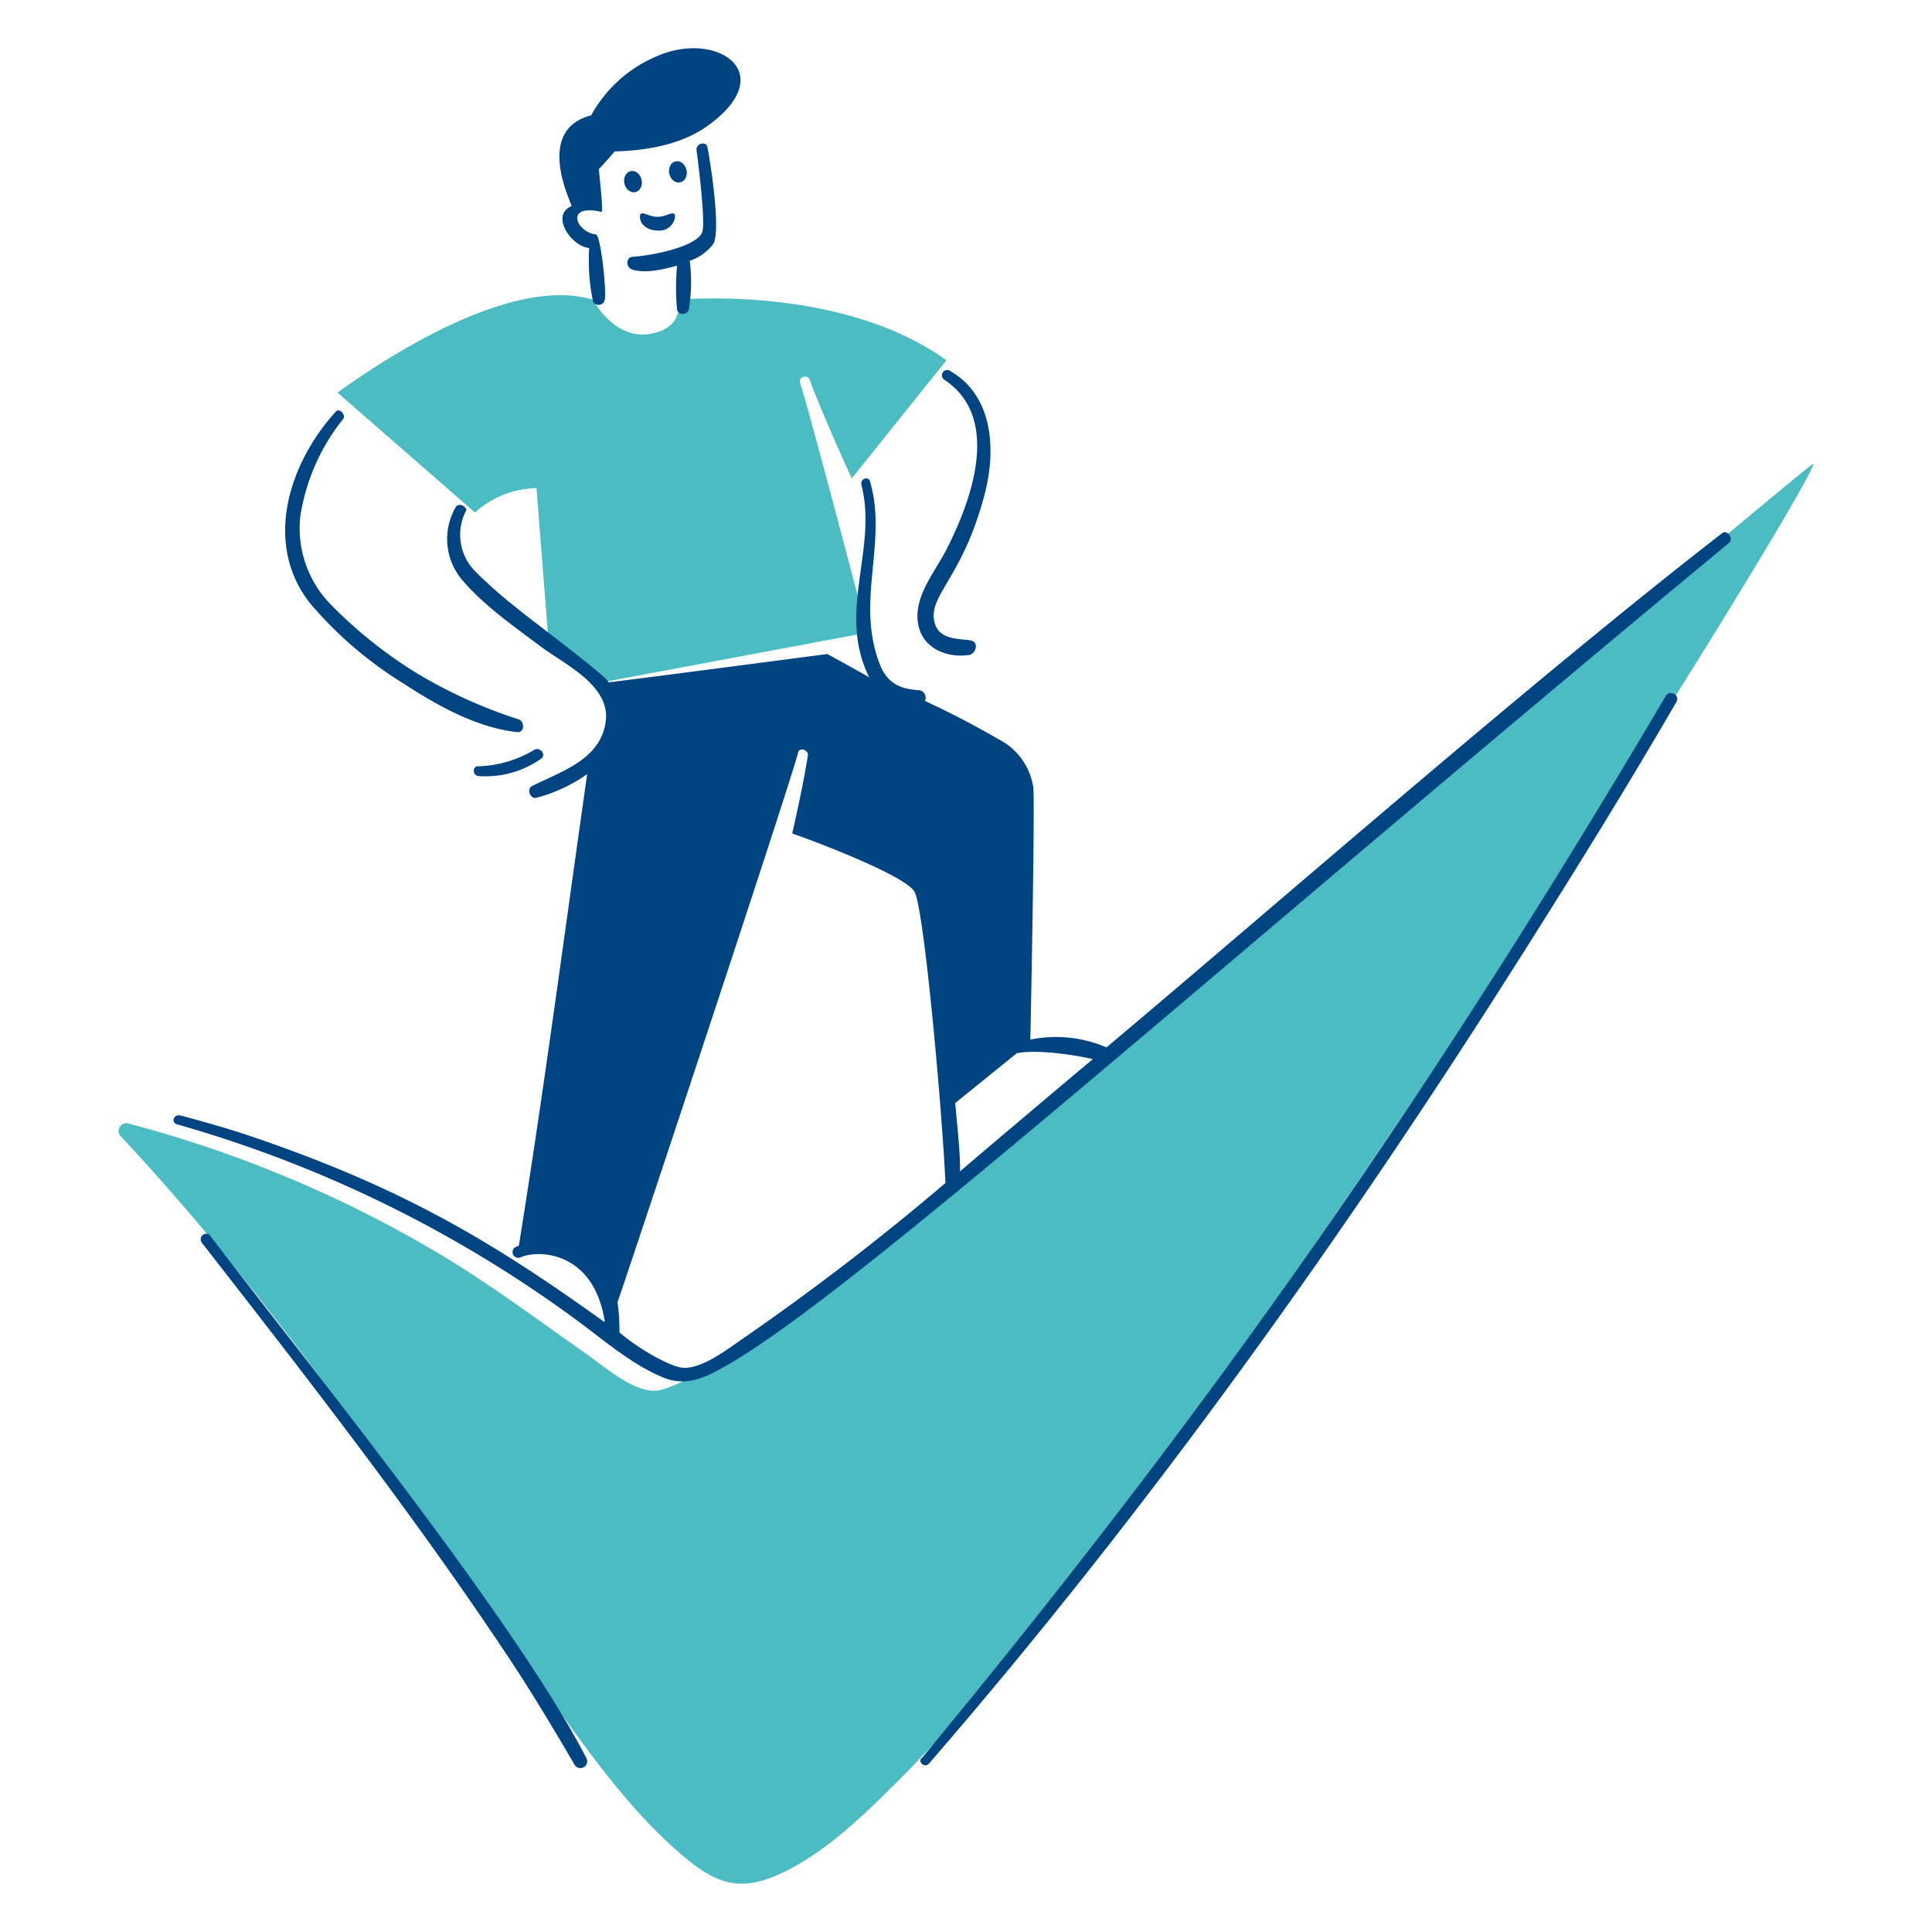 <svg viewBox="0 0 200 200" height="200" width="200" xmlns="http://www.w3.org/2000/svg"><path d="M82.817,39.622c-.2-.606.8-.906,1.01-.3,1.066,3.047,4.344,10.2,4.344,10.2l9.8-12.226c-10.912-7.88-27.785-6.264-27.785-6.264s.809,2.93-2.93,3.537-5.86-3.537-5.86-3.537c-9.9-3.031-26.167,9.5-26.47,9.6L49.172,53.06a9.712,9.712,0,0,1,6.366-2.526l1.313,16.771a44.759,44.759,0,0,1,5.456,3.334l27.481-5.152S83.827,42.653,82.817,39.622Z" fill="#4cbcc3"/><path d="M187.689,48.008c-.5,0-97.718,82.214-108.51,89.819-2.429,1.711-7.883,5.342-10.81,6.062-2.427.6-5.772-2.406-7.679-3.739-4.986-3.486-9.788-7.092-14.953-10.2a125.187,125.187,0,0,0-32.431-13.64.8.8,0,0,0-.809,1.314C28.764,135,41.9,154.8,55.74,174.1c4.345,6.062,8.79,12.63,14.447,17.58,3.716,3.251,6.193,4.294,10.508,2.324,4.731-2.161,8.79-6.163,12.427-9.8C124,153.322,189.12,48.008,187.689,48.008Z" fill="#4cbcc3"/><path d="M73.825,25.276c.808-1.213-.2-8.083-.607-10.1-.2-.606-1.209-.3-1.111.4.209,1.515.916,7.277.606,8.386-.395,1.417-4.546,2.425-7.274,2.627-.707.1-.611,1.125,0,1.313,1.405.435,3.132,0,4.647-.4a25.569,25.569,0,0,0,0,4.547.632.632,0,0,0,1.213,0,16.951,16.951,0,0,0,.1-5.052A5.126,5.126,0,0,0,73.825,25.276Z" fill="#004481"/><path d="M59.175,21.335c-2.223.91-.1,4.143,1.818,4.345a20.927,20.927,0,0,0,.4,5.556.658.658,0,0,0,1.213-.2c.186-1.013-.4-6.567-.909-6.769-2.021-.2-3.334-3.233.606-2.324.1-1.01-.3-3.94-.3-4.445.2-.2,1.313-1.414,1.616-1.819,3.334-.1,6.883-.689,9.6-2.626,7.716-5.506.895-10.036-5.354-7.174A13.825,13.825,0,0,0,61.2,11.939C55.335,13.455,59.074,20.83,59.175,21.335Z" fill="#004481"/><path d="M53.719,74.479A50.725,50.725,0,0,1,43.211,69.73a46.811,46.811,0,0,1-8.789-6.971,11.27,11.27,0,0,1-3.335-9.3,21.315,21.315,0,0,1,4.446-10.1c.3-.4-.4-1.212-.808-.707-4.85,5.355-7.479,13.641-2.627,19.8a40.588,40.588,0,0,0,9.8,8.385c3.427,2.235,7.482,4.491,11.619,4.951C54.326,75.882,54.32,74.7,53.719,74.479Z" fill="#004481"/><path d="M49.577,80.339a9.923,9.923,0,0,0,6.466-1.819c.508-.4-.108-1.225-.708-.909a12.106,12.106,0,0,1-5.758,1.717C48.869,79.227,48.87,80.323,49.577,80.339Z" fill="#004481"/><path d="M95.042,64.577c.426,2.523,2.931,3.551,5.253,3.234.708-.1,1.112-1.314.2-1.516-1.414-.2-3.268-.091-3.738-1.819-.763-2.807,2.852-4.511,5.153-13.235C103.137,46.6,102.84,41,98.376,38.41a.547.547,0,1,0-.607.909c5.954,3.952,2.772,12.55.2,17.58C96.779,59.233,94.562,61.744,95.042,64.577Z" fill="#004481"/><path d="M178.293,55.181c-19.525,15.126-45.587,37.97-63.752,53.245a13.226,13.226,0,0,0-7.881-.808c.1-4.547.484-24.952.3-26.168a6.723,6.723,0,0,0-3.637-4.951q-3.64-2.115-7.577-3.94a.783.783,0,0,0-.606-1.111c-1.92-.1-3.291-.724-4.042-2.627-2.568-6.51.786-12.606-1.01-18.893-.1-.708-1.093-.409-.909.3,1.7,6.6-2.572,13.144.808,19.9-.1-.1-4.345-2.424-4.345-2.424s-19.2,2.525-22.631,2.93c-.4-.809-7.85-6.3-9.5-7.679a47.921,47.921,0,0,1-4.345-3.839,5.376,5.376,0,0,1-.909-6.264c.1-.4-.813-.912-1.111-.3a6.564,6.564,0,0,0,.606,7.375c2.257,2.7,5.406,4.881,8.184,6.971,2.471,1.859,7.261,4.04,6.769,7.78-.519,3.938-4.547,5.153-7.578,6.668-.707.3-.2,1.516.506,1.212a16.081,16.081,0,0,0,5.152-2.424c-2.323,16.266-4.445,32.532-7.072,48.8-.1.1-.3.1-.4.2a.59.59,0,0,0,.606,1.01c2.011-.833,7.578-.5,8.689,6.668h-.1c-11.422-8.194-20.736-13.837-36.574-19.2-2.331-.789-4.735-1.462-7.174-2.122-.8-.217-1.112.71-.4.91a129.316,129.316,0,0,1,41.121,20.105c2.929,2.123,5.754,4.658,9.093,6.062,2.421,1.018,4.337.088,6.466-1.111C88.318,133.98,124.913,100.992,179,56.192,179.5,55.779,178.8,54.785,178.293,55.181ZM76.957,138.534c-1.625,1.1-4.448,3.35-6.467,3.031-1.214-.192-4.243-1.819-6.365-3.637a21.869,21.869,0,0,0-.2-3.132c.1-.1,18.085-54.255,18.691-56.882.1-.606,1.106-.3,1.011.3-.429,2.724-1.011,5.355-1.617,8.083-.1-.1,11.328,4.033,12.629,5.961,1.02,1.509,2.93,23.237,3.233,30.208A261.849,261.849,0,0,1,76.957,138.534Zm22.429-17.277c0-2.324-.3-4.647-.5-7.072l6.365-5.153c1.92-.4,5.658.1,7.88.606C109.994,112.265,100.9,119.944,99.386,121.257Z" fill="#004481"/><path d="M21.691,127.824a.58.58,0,0,0-.808.809c10.992,14.106,22,28.241,31.826,43.04,2.341,3.524,4.647,7.375,6.769,11.012a.7.7,0,0,0,1.212-.707C53.141,167.308,30.321,139.245,21.691,127.824Z" fill="#004481"/><path d="M172.433,72.054c-26.526,44.987-49.92,77.182-76.987,109.924-.5.3.2,1.111.707.606,22.833-26.369,43.155-54.852,61.731-84.261,5.359-8.485,10.663-17.043,15.66-25.663C173.953,71.955,172.847,71.352,172.433,72.054Z" fill="#004481"/><path d="M64.618 18.803 A0.909 1.111 0 1 0 66.436 18.803 A0.909 1.111 0 1 0 64.618 18.803 Z" fill="#004481" transform="translate(-2.536 14.961) rotate(-12.78)"/><path d="M69.266 17.792 A0.909 1.111 0 1 0 71.084 17.792 A0.909 1.111 0 1 0 69.266 17.792 Z" fill="#004481" transform="translate(-2.197 15.964) rotate(-12.78)"/><path d="M66.247,22.447c0-.809.808,0,1.819,0s1.818-.809,1.818,0a1.632,1.632,0,0,1-1.818,1.414C67.055,23.861,66.247,23.255,66.247,22.447Z" fill="#004481"/></svg>
